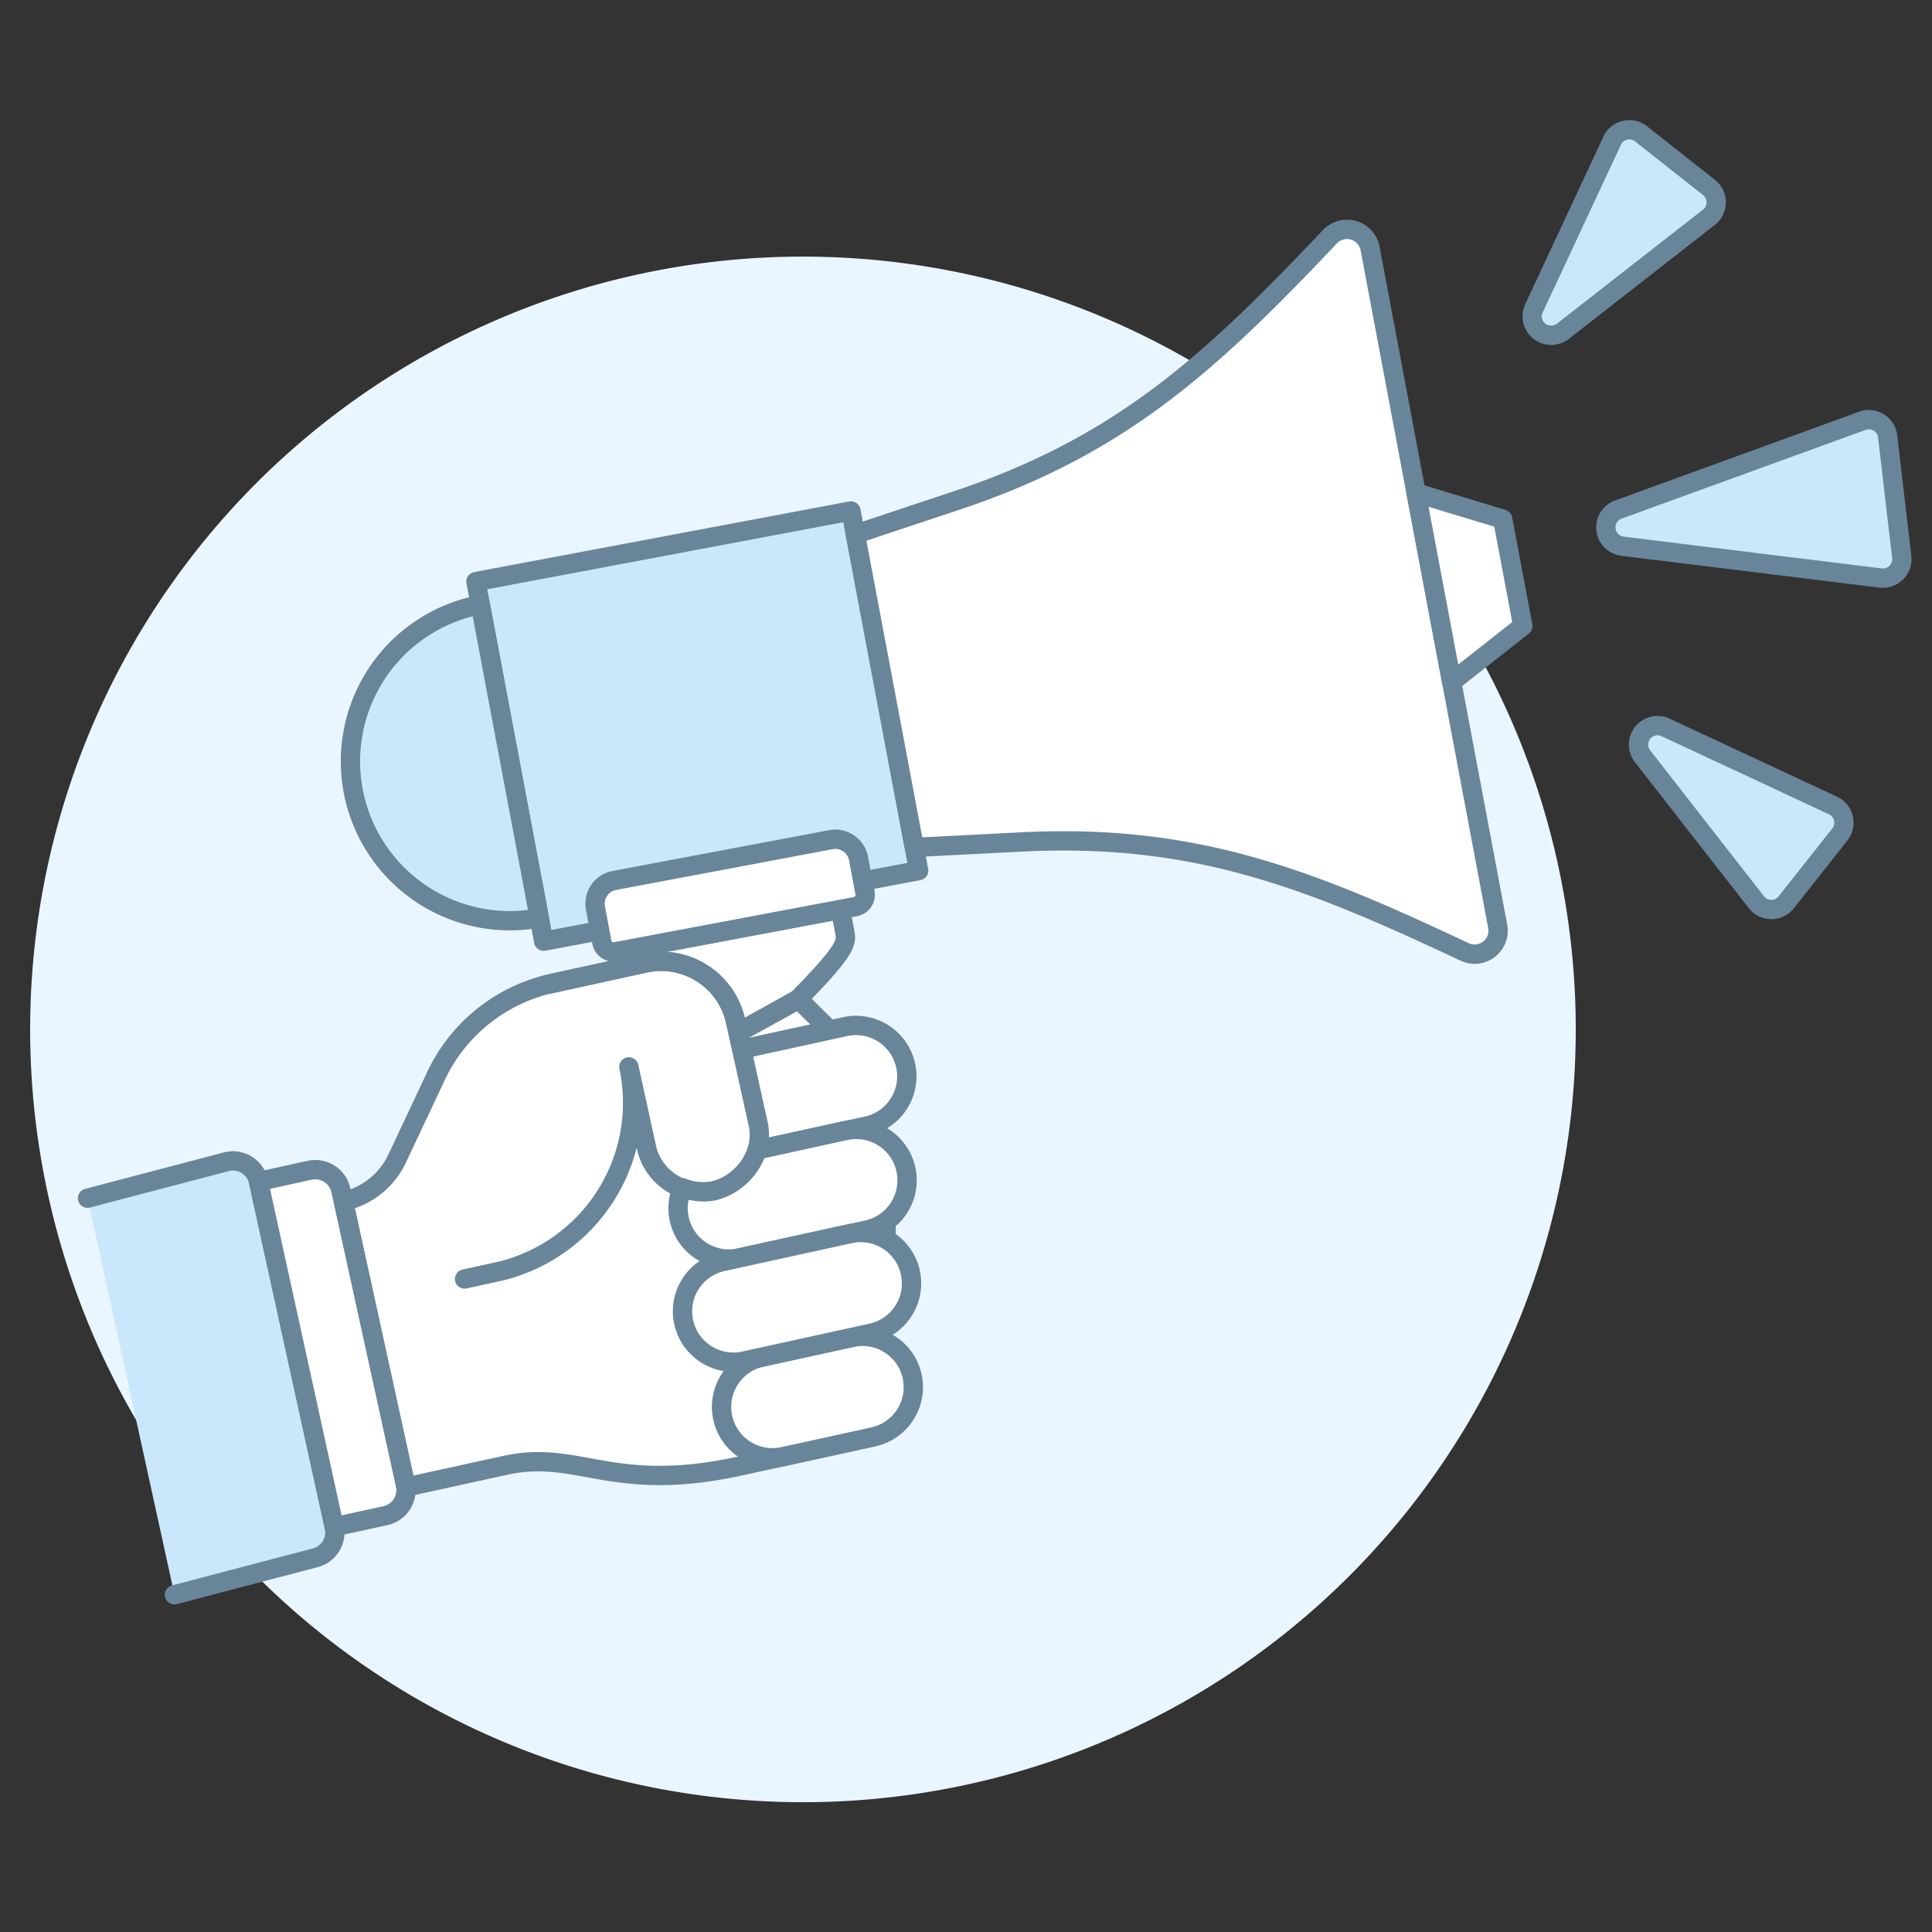 <svg xmlns="http://www.w3.org/2000/svg" version="1.1" xmlns:xlink="http://www.w3.org/1999/xlink" xmlns:svgjs="http://svgjs.com/svgjs" viewBox="0 0 120 120" width="120" height="120"><rect x="0" y="0" width="120" height="120" fill="#333333" stroke="none"/><g transform="matrix(1.2,0,0,1.2,0,0)"><path d="M1.561 53.282 A40.000 40.000 0 1 0 81.561 53.282 A40.000 40.000 0 1 0 1.561 53.282 Z" fill="#eaf6ff"></path><path d="M42.311,75.005l-4.23-22.139a3.951,3.951,0,0,0-4.705-3.015l-4.99,1.093a8.709,8.709,0,0,0-5.876,4.867l-1.962,4.167a4.013,4.013,0,0,1-2.77,2.208h0l3.237,14.787,5.143-1.126c3.787-.829,5.511,1.488,12.135.038Z" fill="#ffffff"></path><path d="M4.531,62.019l7.235-1.9a1.355,1.355,0,0,1,1.614,1.034L17.3,79.03a1.356,1.356,0,0,1-1.035,1.615l-7.235,1.9" fill="#cbe7fc" stroke="#69859a" stroke-linecap="round" stroke-linejoin="round"></path><path d="M17.3,79.03l2.648-.579a1.355,1.355,0,0,0,1.034-1.615L17.643,61.607a1.355,1.355,0,0,0-1.614-1.034l-2.649.579Z" fill="#ffffff" stroke="#69859a" stroke-linecap="round" stroke-linejoin="round"></path><path d="M26.218 28.111 L45.970 28.111 L45.970 47.054 L26.218 47.054 Z" fill="#cbe7fc" transform="translate(-6.331 7.327) rotate(-10.663)"></path><path d="M26.218 28.111 L45.970 28.111 L45.970 47.054 L26.218 47.054 Z" fill="none" stroke="#69859a" stroke-linecap="round" stroke-linejoin="round" transform="translate(-6.331 7.327) rotate(-10.663)"></path><path d="M77.52,47.942a1.217,1.217,0,0,1-1.706,1.334c-8.093-3.821-14.013-6.154-22.976-5.695l-5.512.282L44.273,27.649l5.238-1.742c8.515-2.832,13.182-7.159,19.331-13.661a1.218,1.218,0,0,1,2.075.622Z" fill="#ffffff"></path><path d="M77.52,47.942a1.217,1.217,0,0,1-1.706,1.334c-8.093-3.821-14.013-6.154-22.976-5.695l-5.512.282L44.273,27.649l5.238-1.742c8.515-2.832,13.182-7.159,19.331-13.661a1.218,1.218,0,0,1,2.075.622Z" fill="none" stroke="#69859a" stroke-linecap="round" stroke-linejoin="round"></path><path d="M24.862,31.3a8.249,8.249,0,0,0,3.053,16.214Z" fill="#cbe7fc"></path><path d="M24.862,31.3a8.249,8.249,0,0,0,3.053,16.214Z" fill="none" stroke="#69859a" stroke-linecap="round" stroke-linejoin="round"></path><path d="M41.314,51.708l-6.4,3.561c.444-1.543-1.164-.561-2.219-6.165l10.809-2.035.238,1.264C43.842,48.85,43.6,49.371,41.314,51.708Z" fill="#ffffff"></path><path d="M41.314,51.708l-6.4,3.561c-2.067-1.418-1.538-2.547-2.219-6.165l10.809-2.035.238,1.264C43.842,48.85,43.6,49.371,41.314,51.708Z" fill="none" stroke="#69859a" stroke-linecap="round" stroke-linejoin="round"></path><path d="M41.334,51.728l3.28,3.243a1.742,1.742,0,0,1-.289,2.291c5.229,13.244-4.491,10.645-5.011,9.89l-4.4-11.883Z" fill="#ffffff" stroke="#69859a" stroke-linecap="round" stroke-linejoin="round"></path><path d="M31.8,45.572l11.21-2.111a1.222,1.222,0,0,1,1.427.975l.334,1.774a.612.612,0,0,1-.488.714L31.867,49.26a.61.61,0,0,1-.713-.487L30.82,47A1.222,1.222,0,0,1,31.8,45.572Z" fill="#ffffff" stroke="#69859a" stroke-linecap="round" stroke-linejoin="round"></path><path d="M75.14 35.298L78.82 32.402 77.779 26.872 73.297 25.512 75.14 35.298z" fill="#ffffff" stroke="#69859a" stroke-linecap="round" stroke-linejoin="round"></path><path d="M85.018,39.144a.983.983,0,0,1,1.19-1.495l8.667,4.044a.983.983,0,0,1,.355,1.5L92.456,46.7a.982.982,0,0,1-1.545,0Z" fill="#cbe7fc" stroke="#69859a" stroke-linecap="round" stroke-linejoin="round"></path><path d="M80.9,17.142a.983.983,0,0,1-1.5-1.19l4.044-8.667a.982.982,0,0,1,1.5-.355L88.454,9.7a.982.982,0,0,1,0,1.545Z" fill="#cbe7fc" stroke="#69859a" stroke-linecap="round" stroke-linejoin="round"></path><path d="M83.984,28.273a.983.983,0,0,1-.216-1.9l12.625-4.591a.982.982,0,0,1,1.312.809l.728,6.237a.983.983,0,0,1-1.1,1.089Z" fill="#cbe7fc" stroke="#69859a" stroke-linecap="round" stroke-linejoin="round"></path><path d="M35.163,57.712A2.632,2.632,0,0,0,38.3,59.72l6.59-1.442a2.633,2.633,0,0,0-1.126-5.144l-6.59,1.443A2.632,2.632,0,0,0,35.163,57.712Z" fill="#ffffff" stroke="#69859a" stroke-linecap="round" stroke-linejoin="round"></path><path d="M24.047,66.2l1.928-.423A8.971,8.971,0,0,0,32.55,55.222l.944,4.31a2.958,2.958,0,0,0,5.77-1.263l-1.2-5.416a3.943,3.943,0,0,0-4.693-3l-4.99,1.093" fill="#ffffff"></path><path d="M38.4,54.3l-.315-1.438a3.951,3.951,0,0,0-4.705-3.015l-4.99,1.093a8.709,8.709,0,0,0-5.876,4.867l-1.962,4.167a4.013,4.013,0,0,1-2.77,2.208h0l3.237,14.787,5.143-1.126c3.787-.829,5.511,1.488,12.135.038L45.2,74.372" fill="none" stroke="#69859a" stroke-linecap="round" stroke-linejoin="round"></path><path d="M24.047,66.2l1.928-.423A8.971,8.971,0,0,0,32.55,55.222l.944,4.31a2.958,2.958,0,0,0,5.77-1.263l-1.2-5.416a3.943,3.943,0,0,0-4.693-3l-4.99,1.093" fill="none" stroke="#69859a" stroke-linecap="round" stroke-linejoin="round"></path><path d="M35.325,61.479a2.9,2.9,0,0,0,1.645.155,3.2,3.2,0,0,0,2.218-2.114l4.567-1a2.632,2.632,0,0,1,1.126,5.143l-6.59,1.443A2.632,2.632,0,0,1,35.157,63.1,2.6,2.6,0,0,1,35.325,61.479Z" fill="#ffffff" stroke="#69859a" stroke-linecap="round" stroke-linejoin="round"></path><path d="M37.409,73.384a2.631,2.631,0,0,0,3.134,2.008l4.661-1.02a2.632,2.632,0,1,0-1.126-5.143l-4.661,1.02A2.633,2.633,0,0,0,37.409,73.384Z" fill="#ffffff" stroke="#69859a" stroke-linecap="round" stroke-linejoin="round"></path><path d="M35.388,68.436a2.633,2.633,0,0,0,3.135,2.009L45.112,69a2.632,2.632,0,1,0-1.126-5.143L37.4,65.3A2.632,2.632,0,0,0,35.388,68.436Z" fill="#ffffff" stroke="#69859a" stroke-linecap="round" stroke-linejoin="round"></path></g></svg>